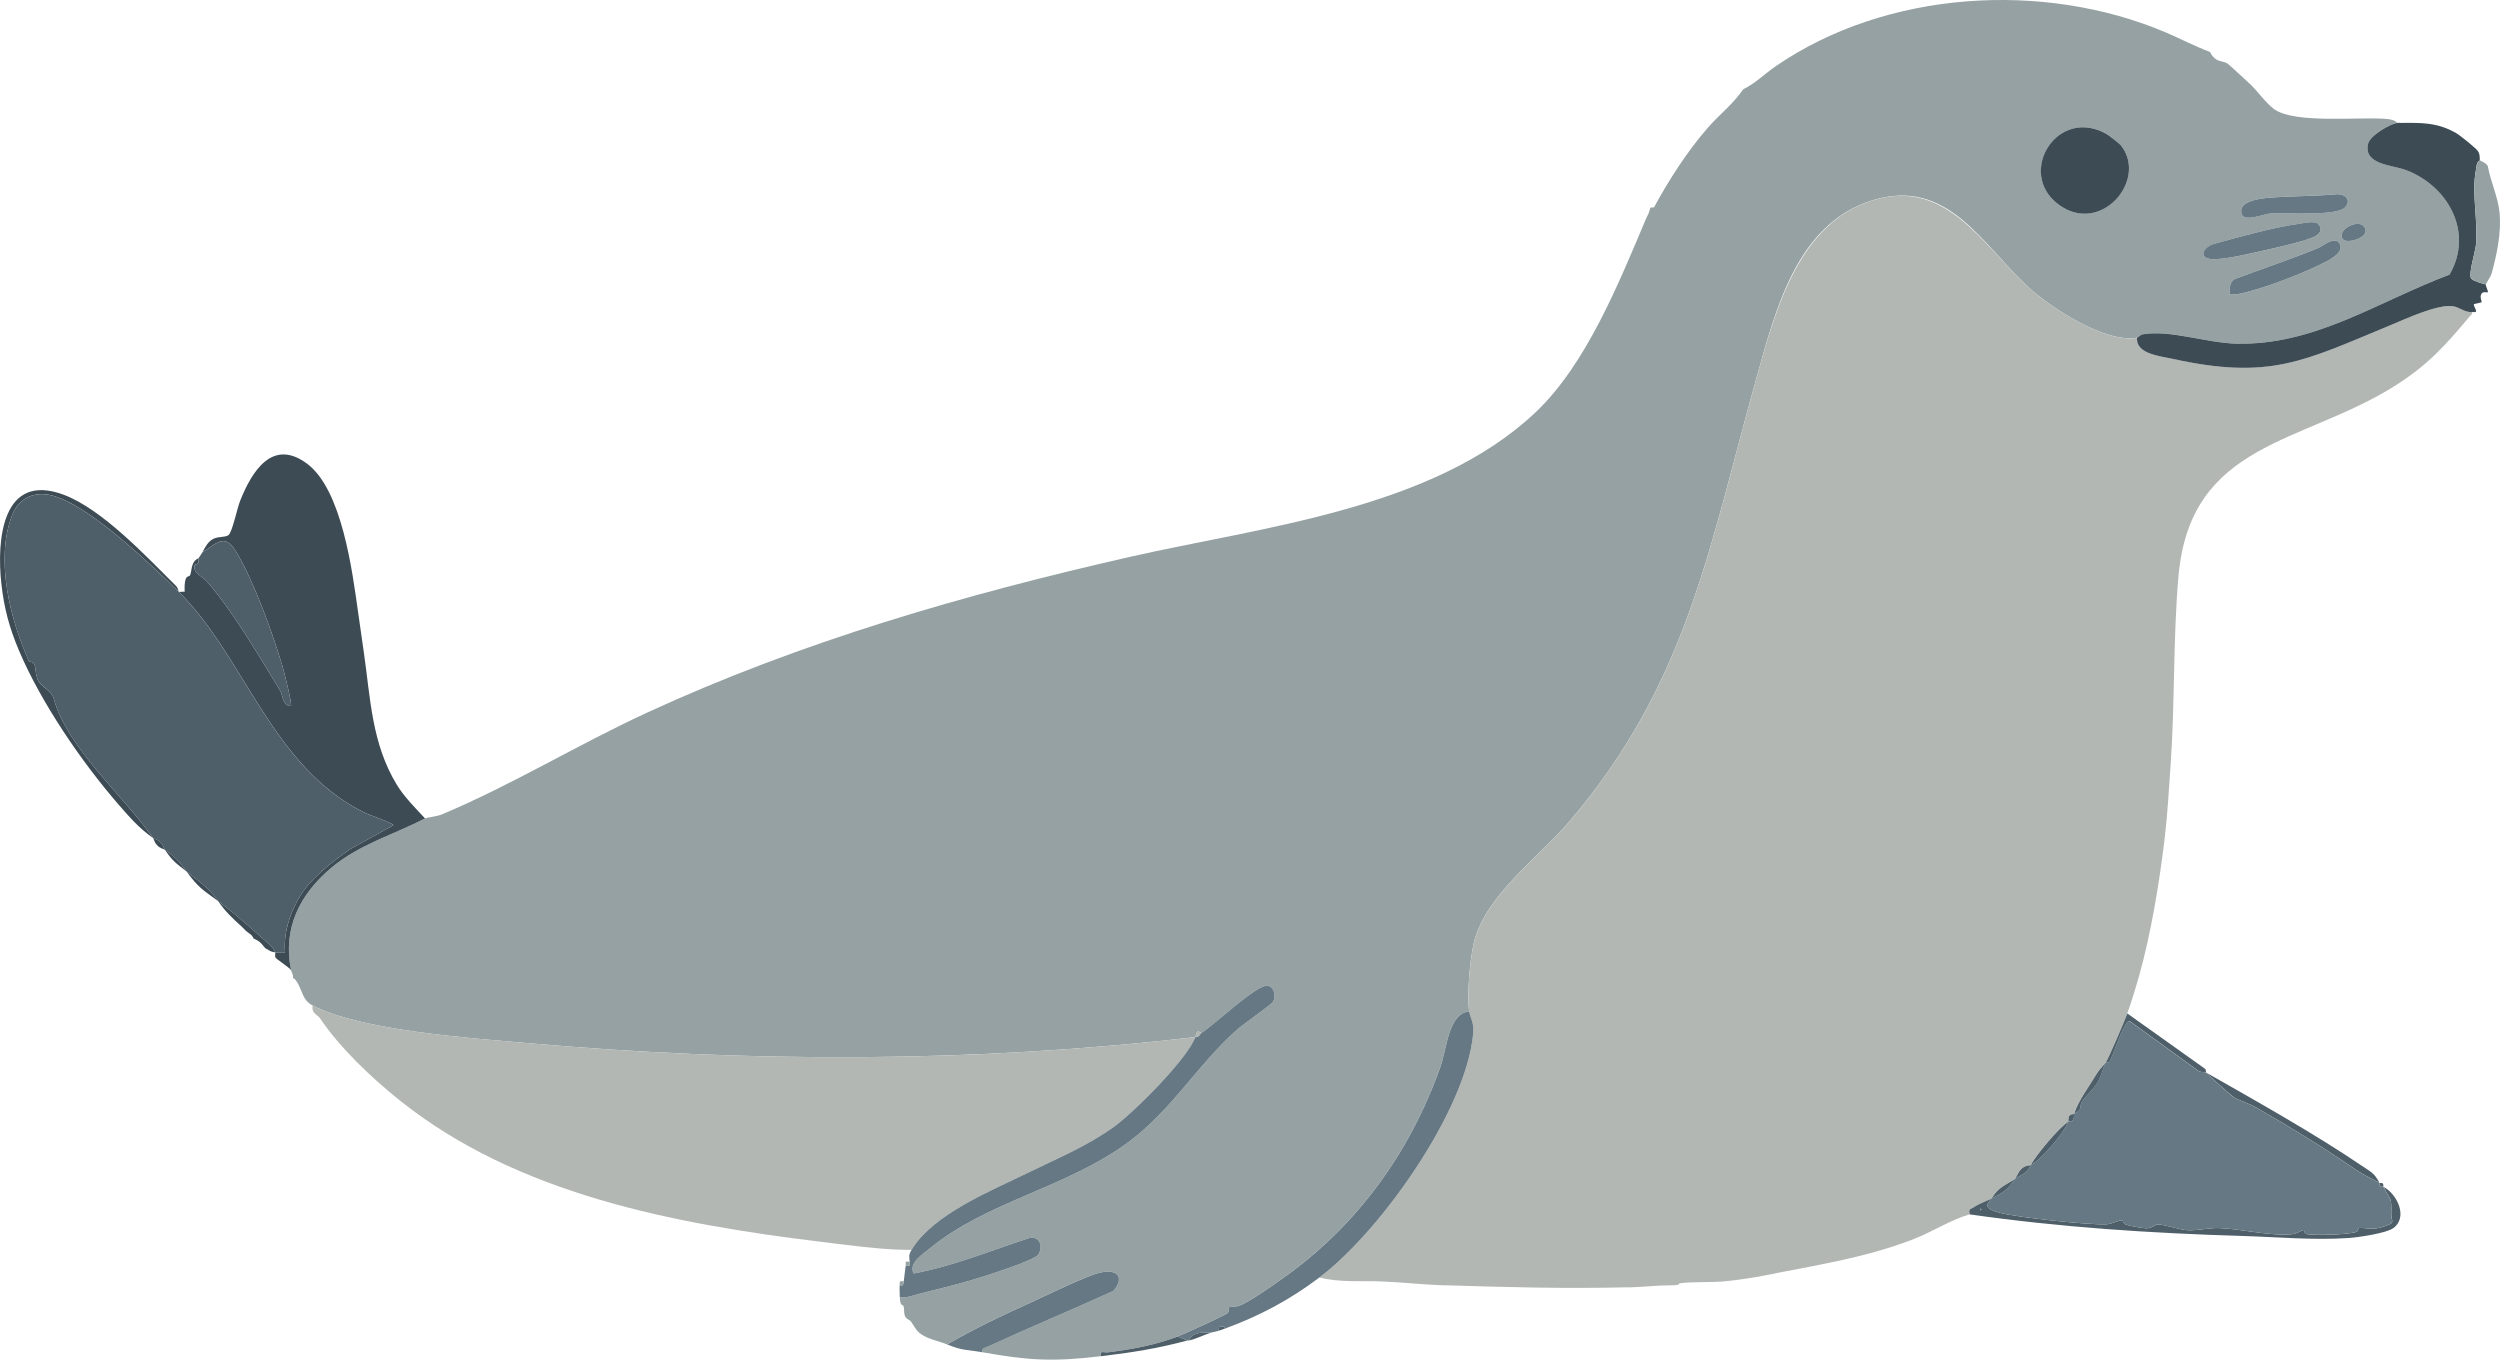 <?xml version="1.0" encoding="UTF-8"?> <svg xmlns="http://www.w3.org/2000/svg" id="_レイヤー_1" data-name="レイヤー_1" version="1.1" viewBox="0 0 634.44 345.05"><defs><style> .st0 { fill: #3d4b55; } .st1 { fill: #b2b7b4; } .st2 { fill: #657883; } .st3 { fill: #4e5f69; } .st4 { fill: #95a1a2; } </style></defs><path class="st4" d="M442.35,22.68c3.27-1.63,5.26-3.79,8.34-5.91,28.04-19.25,67.94-21.68,98.88-8.56,3.74,1.58,7.32,3.49,11.28,4.97,1.44,2.92,3.22,2.05,4.5,3,.66.49,4.36,3.97,5.5,5,2,1.81,4.05,4.89,6.25,6.5,5.2,3.81,21.68,1.91,28.49,2.5.98.09,2.06.23,2.75,1-1.98.34-6.91,3.2-7.4,5.36-1.18,5.27,6.25,5.32,9.67,6.62,10.76,4.1,17.21,15.93,11,26.54-18.01,6.74-34.03,17.98-54.04,17.5-7.69-.18-16.93-3.6-23.84-2.36-.56.1-1.11.79-1.39.84-7.95,1.5-21.76-7.47-27.51-12.74-11.84-10.85-20.45-27.99-39.6-22.12s-24.56,27.58-29.25,44.25c-12.1,43.02-17.56,78.26-47.89,113.61-7.93,9.24-21.43,18.8-24.13,30.87-.97,4.32-1.69,12.83-1.13,17.12-5.28.47-5.68,9.52-7.27,13.98-7.78,21.87-21.2,40.46-40.16,53.84-2.65,1.87-7.94,5.63-10.7,6.8-.92.39-2.63.29-2.81.46-.17.16.15,1-.36,1.46-.72.64-11.07,5.33-12.69,5.96-5.72,2.22-11.72,3.25-17.75,4.02-.93.12-2.03-.64-1.75.98-12.04,1.44-18.26,1.1-30-1-.25-1.15.56-1.08,1.3-1.42,10.55-4.88,21.3-9.32,31.88-14.15,2.91-3.33,1.11-5.64-3.19-4.68-3.83.85-13.64,5.78-17.83,7.66-7.2,3.23-14.34,6.65-21.16,10.59-1.23-.51-3.87-1.19-5.02-1.73-2.73-1.27-2.73-2.04-4.16-4.1-.29-.42-1.13-.54-1.46-1.27-.41-.9-.15-1.85-.39-2.53-.26-.72-.85.21-.97-2.37,1.5.36,3.39-.45,4.92-.83,4.48-1.13,9.04-2.21,13.46-3.53,2.71-.81,15.49-4.81,16.67-6.33,1.41-1.82.63-4.96-2.24-4.28-9.7,3.17-19.24,7.12-29.3,8.98-1.34-2.7,2.19-4.79,4.26-6.48,14.28-11.73,34.76-15.37,50.19-26.81,11.22-8.32,17.57-19.72,27.78-28.72,1.39-1.22,8.7-6.35,9.02-6.98.72-1.44.29-3.85-1.52-4.02-2.75-.26-13.53,9.99-16.73,12.01-1.22-1.06-1.2.13-1.5,1-56.3,6.57-113.32,6.51-169.76,1.51-14.28-1.26-41.88-3.15-54.24-9.51-2.68-1.38-2.61-3.95-4-6-.28-.41-.5-.81-1-1,.16-.75-.39-1.43-.5-2-2.14-10.68,2.28-19.27,10.26-25.99,7.09-5.96,16.24-8.54,23.74-12.51.36-.19,3.08-.5,4.26-.99,17.63-7.39,34.63-17.79,52.14-25.86,39.08-18.01,80.54-29.97,122.49-39.51,33.68-7.65,76.84-12.08,102.88-36.62,13.02-12.27,21.3-33.14,28.24-49.51.13-.3.34-.61.5-1,.22-.53.32-1.05.5-1.5l.9-.08c3.75-6.94,8.43-14.2,13.61-20.15,3.06-3.51,6.31-5.88,8.99-9.76ZM538.19,36.83c-.26-.32-3-2.47-3.49-2.76-12.55-7.29-23.01,9.85-12.32,17.82s22.86-6.35,15.81-15.06ZM592.75,49.31c-5.78.51-11.12.41-16.67.85-2.32.18-8.32.8-7.17,4.2.68,2.02,5.6-.06,7.2-.18,3.72-.27,16.73.75,18.98-1.52,1.73-1.74.26-3.58-2.33-3.36ZM588.22,56.8c-.8-.82-3.76-.15-4.98.03-6.43.92-15.04,3.31-21.42,5.08-2.47.68-3.78,3.29-1.22,3.77s8.98-1.01,11.85-1.64c3.68-.81,11.05-2.44,14.3-3.7,1.64-.64,3.06-1.89,1.47-3.53ZM599.72,57.3c-1.58-1.6-6.81,1.04-5.16,3.41.98,1.4,7.87-.67,5.16-3.41ZM565.84,74.68c1.88.19,3.63-.37,5.4-.85,4.86-1.32,12.15-4.09,16.71-6.29,1.93-.93,7.55-3.22,5.68-5.89-1.24-1.77-4.08.78-5.29,1.28-6.94,2.85-14.11,5.23-21.14,7.86-1.43.75-1.42,2.5-1.36,3.89Z"></path><path class="st0" d="M51.35,140.18c.7-1.23,1.34-2.7,2.81-3.44,1.35-.68,3.3-.31,3.94-1.06.95-1.1,2.12-6.81,2.86-8.64,2.93-7.33,8.14-15.98,17-9.34s11.45,27.36,12.89,37.48c.5,3.49,1.01,7.07,1.5,10.5,1.68,11.69,1.98,22.94,8.32,33.43,1.83,3.02,4.76,5.99,7.18,8.57-7.5,3.98-16.64,6.55-23.74,12.51-7.98,6.71-12.41,15.3-10.26,25.99-.61-.79-3.61-2.7-3.89-3.12-.32-.48,0-1.1-.11-1.38.81.08,1.68-.05,2.5,0-.43-4.68,1.05-9.4,3.32-13.45,2.93-5.22,8.28-9.25,13.22-12.76l10.95-6.04c-.31-.67-5.92-2.5-7.32-3.19-23.61-11.6-30.49-39.69-47.18-56.07-7.16-7.03-22.82-22.12-32.28-24.47-4.34-1.08-8.29.69-9.96,4.97-4.42,11.33-.52,26.46,4.24,37.14,2.27.41,1.29,2.19,2.15,4.47s3.48,2.6,4.21,5.21c3.48,12.48,17.75,24.55,25.15,35.18.4.28.97.23,1.77.97.97.89.84,1.47,1.23,2.03,2.7,1.88,3.56,2.85,5.5,5.5,3.1,2.48,5.61,4.07,8,7.5,3.66,2.7,7.42,6,10.74,8.99,1.26,1.13,3.26,2.63,3.76,4.01-1.54-.16-1.56-.64-2.5-1-.68-.76-1.07-1.45-2-2-.4-.24-.68-.33-1-.5-.35-1.02-1.39-1.39-2-2-.34-.34-.63-.66-1-1-2.55-2.35-4.05-3.7-6-6.5-4.01-2.96-4.94-3.32-8-7.5-2.8-2.24-3.3-2.35-5.5-5.5-.56-.39-1.14-.26-2.03-1.23-.74-.81-.69-1.37-.97-1.77-3.53-2.46-5.9-5.21-8.76-8.49-9.37-10.79-19.66-25.86-25.24-39.01-2.46-5.79-3.81-10.78-4.5-17-1.23-11.06.14-28.51,15.85-22.6,9.76,3.67,20.96,15.68,28.44,23.09.57.56.65,1.47.72,1.51.18.12,1.08-.07,1.5,0-.01-1.14-.1-2.31.34-3.4.21-.52.93-.56,1.01-.73.57-1.26.14-3.46,2.15-4.37-.09.2.16.78-.02,1.14-.22.42-.92.37-.99.69-.42,1.92,2.03,2.75,3.26,4.17,6.57,7.6,13.15,18.82,18.45,27.55.81,1.34.6,3.94,2.79,3.95.34-.36-1.7-8.51-2.05-9.7-2.46-8.43-7.42-22.18-11.94-29.56-2.96-4.84-5.04-1.82-8.51.26Z"></path><path class="st3" d="M51.35,140.18c3.47-2.08,5.55-5.1,8.51-.26,4.51,7.38,9.48,21.14,11.94,29.56.35,1.19,2.39,9.34,2.05,9.7-2.19-.01-1.98-2.61-2.79-3.95-5.3-8.73-11.88-19.96-18.45-27.55-1.24-1.43-3.69-2.25-3.26-4.17.07-.32.77-.26.99-.69.18-.35-.07-.93.02-1.14.04-.09.7-.96,1-1.5Z"></path><path class="st1" d="M542.35,85.68c-.43,4.1,5.8,4.67,8.9,5.35,24.9,5.5,33.47.56,55.25-8.45,3.98-1.64,12.16-5.48,16.07-4.87,1.54.24,3.03,1.61,4.78,1.47-.08.09.08.41,0,.5-.16.17-.35.32-.5.5-6.28,7.48-10.59,12.36-19.04,17.71-23.38,14.8-51.93,14.16-54.96,48.29-1.39,15.68-.89,32.13-2,48-.42,6.03-.79,12.53-1.5,18.5-1.36,11.41-3.47,24.2-6.5,35-.67,2.4-2.1,7.13-3,9.5-.74,1.95-4.62,11.07-5.5,12.5-.1.17-1.74,1.92-2.16,2.62-1.87,3.17-4.88,7.11-5.84,10.38-.26.15-.87,0-1.24.51s-.14,1.15-.26,1.49c-2.16,1.22-8.45,8.76-9.5,11-.23.12-1,.02-1.75.48-1.36.82-1.61,2.09-2.25,3.02-2.73,1.81-4.14,1.99-6,5-1.22.65-3.03,1.22-4.53,2.23-.84.57-1.27.21-.97,1.77-4.81,1.35-9.52,4.48-14.4,6.35-12.77,4.88-24.57,6.49-37.74,9.18-2.43.5-6.83,1.16-10.12,1.47s-7.78.06-11.03.46c-1.13.14.35.54-2.45.54-3.58,0-6.87.41-10.27.51-.33,0-.67,0-1,0-15.11.38-30.43-.02-45.5-.5-.33-.01-.67.01-1,0-5.04-.17-10.65-.79-15.76-.99s-10.6.32-15.74-1.01c15.45-11.64,37.19-42.29,38.99-61.75.3-3.19-.77-4.05-.99-5.75-.56-4.3.16-12.8,1.13-17.12,2.71-12.07,16.2-21.63,24.13-30.87,30.33-35.35,35.79-70.59,47.89-113.61,4.69-16.67,10.55-38.52,29.25-44.25s27.77,11.27,39.6,22.12c5.75,5.27,19.56,14.24,27.51,12.74Z"></path><path class="st1" d="M303.35,263.18c.3-.87.28-2.06,1.5-1-.23.14-.5,1.23-1.5,1-1.91,5.44-15.42,18.96-20.54,22.71-6.74,4.93-14.37,8.04-21.81,11.69-9.06,4.45-24.2,10.51-29.65,19.6-.5,0-1,0-1.5,0-6.52-.06-15.07-1.26-21.69-2.06-37.19-4.54-76.99-12.05-106.81-35.94-7.21-5.77-15.18-13.37-20.18-20.82-.53-.8-2.24-1.21-1.82-3.18,12.37,6.35,39.97,8.24,54.24,9.51,56.44,5,113.45,5.07,169.76-1.51Z"></path><path class="st3" d="M539.85,257.18l19.65,13.99c.43.21.26.88.35,1.01,12.74,7.25,27.46,15.48,39.56,23.69,2.28,1.55,3.12,1.77,4.44,4.31.14.08.58-.09.84.16s.09.69.16.84c3.56,1.86,6.3,7.79,2.5,10.5-1.81,1.29-8.79,2.32-11.26,2.49-8.91.62-18.12-.25-26.97-.51-23.23-.69-46.27-2.19-69.27-5.48-.3-1.56.13-1.2.97-1.77,1.5-1.01,3.31-1.59,4.53-2.23-.35.56-.8,1.05-.84,1.13-.77,1.45,1.56,2.07,3,2.46,4.36,1.18,22.52,3.13,27.06,2.93,1.32-.06,3.11-1.06,3.98-1.02.26.01.25.82.97,1.09.81.3,4.24.92,5.11.94,1.57.03,2.09-.93,2.94-.98,1.33-.09,5.57,1.36,7.55,1.47,2.44.14,5.46-.63,7.99-.55,5.46.18,13.26,2.11,18.52,1.56,1.53-.16,2.34-1.02,2.96-1.05.33-.01-.03.93.97,1.06,2.43.33,10.13.12,12.42-.58.44-.13.37-.96.69-.99,1.71-.18,2.96.6,5.7-.21,3.94-1.17,2.44-1.26,2.48-3.51.07-4.25-.05-3.05-1.99-6.75-.15-.08-.58.09-.84-.16s-.09-.69-.16-.84c-1.8-.96-4.17-2.09-5.8-3.21-8.1-5.57-16.57-10.79-25.32-15.81-1.88-1.08-4.9-2.08-5.74-2.62-.7-.45-6.85-5.95-7.13-6.36-.32-.18-1.67.02-2.17-.57l-17.12-12.41c-.77-.18-1.01.64-1.31,1.12-1.34,2.11-2.57,6.45-3.88,9.03-.23.45-.99.28-1.02.33-.36.56-1.15,3.58-2.1,5.15-.88,1.47-3.39,3.8-3.89,4.74-.94,1.74.43,1.7-2.01,3.11-.12.39.1.98-.26,1.49s-.97.35-1.24.51c-1.08,2.93-6.79,9.54-9.5,11-1.01,2.16-2.21,2.31-4,3.5-2.08,3.03-2.85,3.33-6,5,1.86-3.01,3.27-3.19,6-5,.64-.93.89-2.2,2.25-3.02.75-.46,1.52-.36,1.75-.48,1.05-2.24,7.34-9.78,9.5-11,.12-.34-.11-.96.26-1.49s.98-.36,1.24-.51c.97-3.27,3.97-7.22,5.84-10.38.41-.7,2.06-2.45,2.16-2.62.88-1.43,4.76-10.55,5.5-12.5ZM502.6,306.68v.5c.32-.17.32-.33,0-.5Z"></path><path class="st0" d="M609.85,31.18c.09,0,1.27,0,1.5,0,4.51,0,7.8.27,11.79,2.49,1.04.58,5.24,3.91,5.74,4.74.61,1.01.31,1.94.47,2.27-.92.51-.82,1.4-.99,2.26-1.2,6.07.51,12.69,0,19.01-.15,1.95-2.09,7.8-1.2,8.78.53.58,2.78,1.26,3.68,1.45-.05.46.71,1.8.5,2-.12.11-1.13-.27-1.55.3-.62.85.09,2.08.02,2.17-.15.2-1.9.44-1.97.54-.2.29.51,1.25.53,1.72.02.52-.96.2-1.03.28-1.75.14-3.23-1.22-4.78-1.47-3.91-.61-12.09,3.22-16.07,4.87-21.79,9.01-30.35,13.95-55.25,8.45-3.09-.68-9.33-1.26-8.9-5.35.28-.05.83-.74,1.39-.84,6.91-1.24,16.16,2.18,23.84,2.36,20,.47,36.03-10.77,54.04-17.5,6.21-10.6-.23-22.44-11-26.54-3.42-1.3-10.85-1.35-9.67-6.62.49-2.16,5.42-5.02,7.4-5.36.45-.08,1.01.05,1.5,0Z"></path><path class="st4" d="M629.35,40.68c.06.12,1.65.66,2,1.5.73,4.01,2.65,7.95,3,12,.43,4.94-.72,10.46-2.03,15.21-.24.86-1.44,2.53-1.47,2.79-.9-.19-3.15-.87-3.68-1.45-.9-.98,1.04-6.83,1.2-8.78.5-6.32-1.21-12.94,0-19.01.17-.86.07-1.75.99-2.26Z"></path><path class="st0" d="M626.85,80.18c.15-.18.34-.33.5-.5l-.5.5Z"></path><path class="st2" d="M304.85,262.18c3.2-2.02,13.97-12.27,16.73-12.01,1.82.17,2.24,2.58,1.52,4.02-.32.63-7.63,5.76-9.02,6.98-10.21,9-16.56,20.41-27.78,28.72-15.44,11.44-35.92,15.08-50.19,26.81-2.06,1.69-5.59,3.79-4.26,6.48,10.06-1.86,19.6-5.81,29.3-8.98,2.87-.68,3.65,2.46,2.24,4.28-1.18,1.52-13.95,5.52-16.67,6.33-4.42,1.32-8.99,2.4-13.46,3.53-1.52.39-3.42,1.19-4.92.83-.03-.54-.09-2.88,0-3,.22-.32.83.86,1-1,.13-1.39.39-2.79.5-4,1.14.11,1.07.07,1-1-.08-1.29-.34-1.6.5-3,5.45-9.1,20.59-15.15,29.65-19.6,7.44-3.65,15.06-6.77,21.81-11.69,5.12-3.74,18.63-17.27,20.54-22.71,1,.23,1.27-.86,1.5-1Z"></path><path class="st2" d="M372.85,256.68c.22,1.7,1.29,2.55.99,5.75-1.81,19.47-23.54,50.11-38.99,61.75-7.61,5.74-15.05,9.69-24,13l-.25-.49c-1.17-.11-1.41-.19-1.25.99-.89.31-1.48.33-2,.5-1.78-.13-5.22-.09-5.5,2-.16.04-.34-.04-.5,0l-2.5-1c1.62-.63,11.97-5.32,12.69-5.96.51-.46.19-1.3.36-1.46.19-.17,1.9-.07,2.81-.46,2.76-1.17,8.05-4.93,10.7-6.8,18.96-13.37,32.39-31.97,40.16-53.84,1.59-4.46,1.99-13.51,7.27-13.98Z"></path><path class="st0" d="M538.19,36.83c7.05,8.71-5.05,23.08-15.81,15.06s-.23-25.11,12.32-17.82c.49.29,3.23,2.43,3.49,2.76Z"></path><path class="st2" d="M240.35,341.18c6.83-3.94,13.96-7.36,21.16-10.59,4.2-1.88,14.01-6.81,17.83-7.66,4.3-.96,6.1,1.35,3.19,4.68-10.58,4.82-21.33,9.27-31.88,14.15-.74.34-1.55.27-1.3,1.42-3.96-.71-5.02-.35-9-2Z"></path><path class="st2" d="M588.22,56.8c1.59,1.64.17,2.89-1.47,3.53-3.24,1.27-10.62,2.89-14.3,3.7-2.88.63-9.23,2.14-11.85,1.64s-1.24-3.09,1.22-3.77c6.38-1.76,14.99-4.16,21.42-5.08,1.22-.17,4.18-.85,4.98-.03Z"></path><path class="st2" d="M565.84,74.68c-.07-1.4-.07-3.14,1.36-3.89,7.02-2.63,14.2-5.01,21.14-7.86,1.21-.5,4.04-3.04,5.29-1.28,1.87,2.66-3.75,4.96-5.68,5.89-4.56,2.2-11.85,4.97-16.71,6.29-1.77.48-3.52,1.04-5.4.85Z"></path><path class="st2" d="M592.75,49.31c2.59-.23,4.06,1.62,2.33,3.36-2.26,2.27-15.26,1.24-18.98,1.52-1.59.12-6.52,2.2-7.2.18-1.14-3.4,4.85-4.02,7.17-4.2,5.55-.44,10.9-.34,16.67-.85Z"></path><path class="st3" d="M298.85,339.18l2.5,1c-7.7,2.06-14.09,3.06-22,4-.28-1.61.82-.86,1.75-.98,6.03-.77,12.03-1.81,17.75-4.02Z"></path><path class="st2" d="M599.72,57.3c2.71,2.74-4.18,4.81-5.16,3.41-1.65-2.36,3.57-5.01,5.16-3.41Z"></path><path class="st3" d="M38.85,212.68c-7.39-10.63-21.67-22.69-25.15-35.18-.73-2.6-3.39-3.04-4.21-5.21-.86-2.28.12-4.06-2.15-4.47-4.76-10.68-8.66-25.82-4.24-37.14,1.67-4.28,5.63-6.05,9.96-4.97,9.46,2.35,25.12,17.44,32.28,24.47,16.69,16.38,23.56,44.47,47.18,56.07,1.4.69,7.01,2.51,7.32,3.19l-10.95,6.04c-4.94,3.51-10.29,7.54-13.22,12.76-2.27,4.05-3.75,8.76-3.32,13.45-.82-.05-1.69.08-2.5,0-.5-1.38-2.5-2.88-3.76-4.01-3.32-2.99-7.08-6.29-10.74-8.99-2.39-3.43-4.9-5.02-8-7.5-1.94-2.65-2.8-3.62-5.5-5.5-.39-.56-.26-1.14-1.23-2.03-.81-.74-1.37-.69-1.77-.97Z"></path><path class="st2" d="M559.85,272.18c.29.41,6.43,5.92,7.13,6.36.84.54,3.86,1.54,5.74,2.62,8.75,5.02,17.22,10.23,25.32,15.81,1.63,1.12,4,2.26,5.8,3.21.08.15-.09.58.16.84s.69.09.84.16c1.95,3.7,2.06,2.5,1.99,6.75-.04,2.26,1.46,2.34-2.48,3.51-2.74.81-3.99.03-5.7.21-.31.03-.25.86-.69.99-2.29.69-9.99.9-12.42.58-.99-.13-.64-1.08-.97-1.06-.62.03-1.43.89-2.96,1.05-5.26.55-13.06-1.38-18.52-1.56-2.53-.08-5.54.69-7.99.55-1.98-.11-6.22-1.56-7.55-1.47-.85.05-1.37,1.01-2.94.98-.87-.02-4.3-.64-5.11-.94-.73-.27-.71-1.08-.97-1.09-.87-.03-2.66.97-3.98,1.02-4.54.2-22.69-1.75-27.06-2.93-1.44-.39-3.78-1.01-3-2.46.04-.07.49-.56.84-1.13,3.15-1.67,3.92-1.97,6-5,1.79-1.19,2.99-1.34,4-3.5,2.71-1.46,8.42-8.07,9.5-11,.27-.15.87.02,1.24-.51s.14-1.1.26-1.49c2.44-1.42,1.08-1.37,2.01-3.11.5-.93,3.01-3.27,3.89-4.74.94-1.57,1.74-4.6,2.1-5.15.03-.04.79.12,1.02-.33,1.31-2.58,2.54-6.92,3.88-9.03.3-.47.55-1.3,1.31-1.12l17.12,12.41c.5.59,1.85.38,2.17.57Z"></path><path class="st2" d="M502.6,306.68c.32.17.32.33,0,.5v-.5Z"></path><path class="st4" d="M230.85,320.18c.07,1.07.14,1.11-1,1,.03-.33-.02-.67,0-1,.33,0,.67,0,1,0Z"></path><path class="st4" d="M229.35,325.18c-.17,1.86-.78.68-1,1-.12-1.06-.06-1.12,1-1Z"></path><path class="st3" d="M307.35,338.18c-1.79.59-3.55,1.47-5.5,2,.28-2.09,3.72-2.13,5.5-2Z"></path><path class="st3" d="M310.85,337.18c-.5.19-1,.32-1.5.5-.16-1.18.08-1.1,1.25-.99l.25.49Z"></path></svg> 